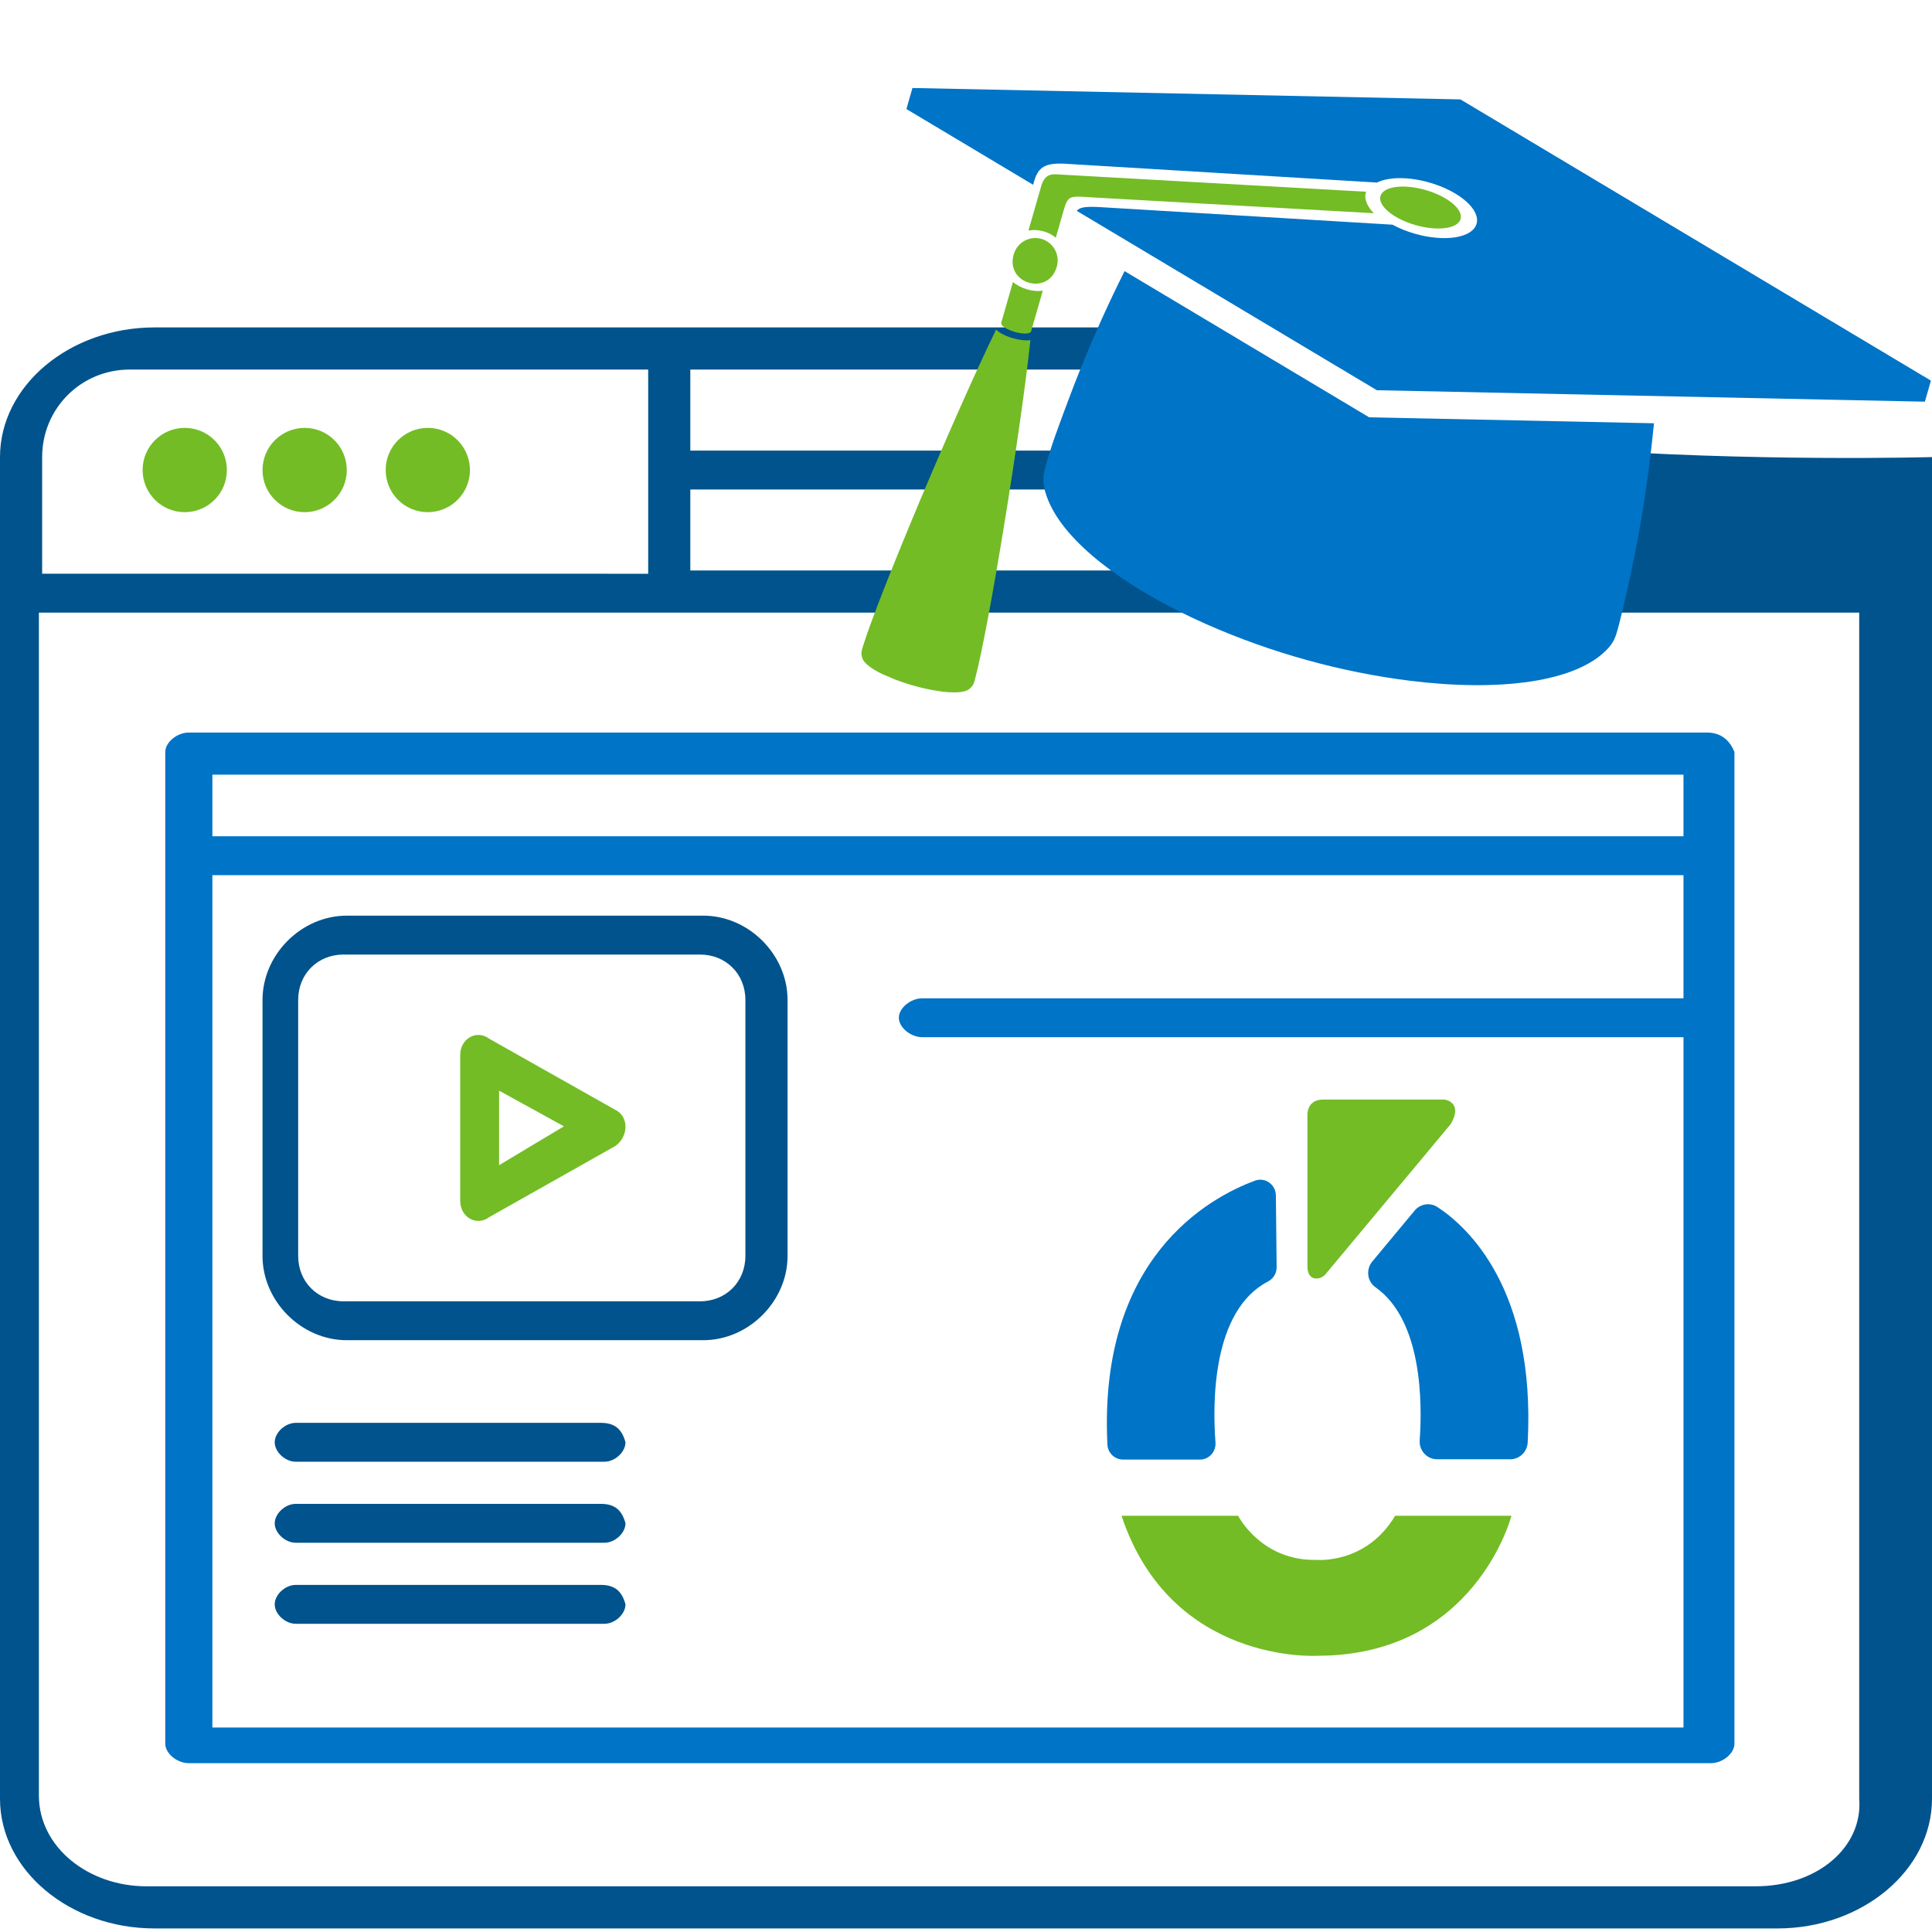 <svg xmlns="http://www.w3.org/2000/svg" xmlns:xlink="http://www.w3.org/1999/xlink" id="Capa_1" x="0px" y="0px" viewBox="0 0 1080 1080" style="enable-background:new 0 0 1080 1080;" xml:space="preserve"><style type="text/css">	.st0{fill:#73BC25;}	.st1{fill:#0074C7;}	.st2{fill:#00538C;}	.st3{fill-rule:evenodd;clip-rule:evenodd;fill:#0074C7;}	.st4{fill-rule:evenodd;clip-rule:evenodd;fill:#73BC25;}</style><g>	<path class="st0" d="M626.94,847.32h65.18c0,0,12.96,25.48,43.99,24.65c0,0,27.56,2.57,43.78-24.65h65.02  c0,0-20.16,78.26-108.46,78.26C736.45,925.59,654.63,930.69,626.94,847.32z"></path>	<path class="st1" d="M701.54,660c-26.23,9.7-87.61,43.61-82.49,147.5c0.23,4.71,4.07,8.41,8.71,8.41h43.01  c5.09,0,9.08-4.41,8.69-9.57c-1.64-21.63-2.08-73.68,29.42-90.01c2.95-1.53,4.81-4.62,4.77-7.99l-0.43-40.1  C713.16,662.13,707.18,657.91,701.54,660z"></path>	<path class="st1" d="M803.57,674.77c16.73,10.99,54.91,45.68,50.42,131.56c-0.28,5.27-4.55,9.41-9.76,9.41h-40.87  c-5.68,0-10.15-4.88-9.74-10.61c1.48-20.92,1.48-67.07-24.71-85.53c-4.67-3.29-5.45-9.99-1.79-14.4l23.68-28.49  C793.97,672.91,799.44,672.06,803.57,674.77z"></path>	<path class="st0" d="M811.04,628.29c7.08-12.33-3.59-13.64-3.59-13.64s-47.44,0-67.7,0c-9.41,0-8.89,8.61-8.89,8.61v66.39v10.6  v7.99c0,0-0.19,6.7,5.25,6.46c1.93-0.09,3.73-1.04,4.97-2.53L811.04,628.29z"></path></g><g id="_x35_11_x2C__Education_x2C__Online_x2C__Web_x2C__Website">	<g>		<path class="st0" d="M239.14,239.19c13.01,0,23.56,10.55,23.56,23.56c0,13.01-10.55,23.56-23.56,23.56   c-13.01,0-23.54-10.55-23.54-23.56C215.6,249.74,226.13,239.19,239.14,239.19z"></path>		<path class="st0" d="M170.31,239.19c13.01,0,23.54,10.55,23.54,23.56c0,13.01-10.54,23.56-23.54,23.56   c-13.01,0-23.56-10.55-23.56-23.56C146.75,249.74,157.3,239.19,170.31,239.19z"></path>		<path class="st0" d="M103.28,239.19c13.01,0,23.54,10.55,23.54,23.56c0,13.01-10.53,23.56-23.54,23.56   c-13.02,0-23.56-10.55-23.56-23.56C79.72,249.74,90.25,239.19,103.28,239.19z"></path>		<path class="st2" d="M657.64,183.03H86.4c-47.5,0-86.4,32.62-86.4,72.48v750.02c0,39.86,38.89,72.48,86.4,72.48h907.19   c47.52,0,86.41-32.62,86.41-72.48V255.51C1080,255.51,678.19,266.74,657.64,183.03z M385.89,273.62h498.21v45.29H385.89V273.62z    M884.09,251.88H385.89v-45.29h249.1C648.18,285.34,871.61,295.59,884.09,251.88z M72.46,206.59h289.88v114.14H23.56v-65.22   C23.56,228.32,45.29,206.59,72.46,206.59z M981.46,1054.45H81.72c-32.13,0-59.98-21.73-59.98-50.73V342.47h1017.57v663.06   C1041.44,1032.72,1015.74,1054.45,981.46,1054.45z"></path>		<path class="st1" d="M954.24,409.5H105.57c-6.6,0-13.18,5.43-13.18,10.87v554.37c0,5.45,6.58,10.88,13.18,10.88h850.85   c6.58,0,13.15-5.45,13.15-10.88V420.36C967.39,414.93,963,409.5,954.24,409.5z M941.08,433.05v34.43c-48.25,0-774.11,0-822.36,0   v-34.43H941.08z M364.33,489.22h576.75v68.83H515.63c-6.58,0-13.16,5.43-13.16,10.87c0,5.45,6.58,10.89,13.16,10.89h425.45v385.88   H118.72v-1.82V489.22h109.63"></path>		<path class="st2" d="M393.13,511.86H193.85c-25.36,0-47.1,21.73-47.1,47.1v143.12c0,25.36,21.73,47.1,47.1,47.1h199.28   c25.36,0,47.12-21.73,47.12-47.1V558.96C440.24,533.6,418.49,511.86,393.13,511.86z M416.68,702.08   c0,14.5-10.87,25.36-25.36,25.36H192.04c-14.5,0-25.36-10.87-25.36-25.36V558.96c0-14.5,10.87-25.36,25.36-25.36h199.28   c14.5,0,25.36,10.87,25.36,25.36V702.08z"></path>		<path class="st0" d="M344.22,620.56l-70.66-39.86c-7.26-5.43-16.3,0-16.3,9.06v81.52c0,9.06,9.04,14.5,16.3,9.06l70.66-39.86   C351.46,635.05,351.46,624.18,344.22,620.56z M279,651.35v-41.66l36.23,19.93L279,651.35z"></path>		<path class="st2" d="M335.91,795.38H165.33c-5.88,0-11.76,5.43-11.76,10.87c0,5.43,5.88,10.87,11.76,10.87h172.56   c5.88,0,11.76-5.43,11.76-10.87C347.7,799.01,343.77,795.38,335.91,795.38z"></path>		<path class="st2" d="M335.91,840.67H165.33c-5.88,0-11.76,5.43-11.76,10.87s5.88,10.87,11.76,10.87h172.56   c5.88,0,11.76-5.43,11.76-10.87C347.7,844.3,343.77,840.67,335.91,840.67z"></path>		<path class="st2" d="M335.91,885.97H165.33c-5.88,0-11.76,5.43-11.76,10.87c0,5.43,5.88,10.87,11.76,10.87h172.56   c5.88,0,11.76-5.43,11.76-10.87C347.7,889.6,343.77,885.97,335.91,885.97z"></path>	</g></g><g>	<path class="st3" d="M510.07,49.18L510.07,49.18l-3.38,11.77l0,0l0,0l70.85,42.35c2.29-9.24,5.53-12.32,17.29-11.8l174.92,10.55  c6.37-3.18,17.52-3.4,29.34,0c16.8,4.83,28.59,15.14,26.32,23.04c-2.27,7.9-17.73,10.38-34.53,5.55c-4.6-1.32-8.82-3.06-12.48-5.04  l-163.02-9.79c-8.54-0.51-11.8,0.01-13.45,2.06l167.75,100.27l306.34,6.4l3.38-11.76c-87.66-52.4-175.33-104.81-263-157.21  L510.07,49.18L510.07,49.18L510.07,49.18z M622.33,164.47c2.11-4.44,4.09-8.4,6.32-12.9c14.45,8.64,28.88,17.26,43.33,25.89  l93.39,55.82l159.22,3.33c-3.45,34.66-8.76,69.31-19.42,111.96c-1.57,5.45-2.05,9.2-6,13.59c-17.51,19.45-61.39,24.52-110.86,18.4  c-38.78-4.8-78.02-15.76-113.75-31.55c-40.88-18.06-74.15-41.55-86.42-64.7c-2.99-5.65-5.68-12.85-4.69-19.27  c0.1-0.65,0.23-1.28,0.38-1.92l0,0l0.05-0.21l0,0l0.05-0.21l0,0l0.05-0.21l0,0c3.42-13.04,8.54-26.26,13.21-38.77  C605.27,202.11,613.57,182.91,622.33,164.47L622.33,164.47z"></path>	<g>		<path class="st4" d="M796.9,106.22c12.36,3.55,21.13,10.82,19.57,16.23c-1.56,5.41-12.84,6.92-25.21,3.37   c-12.36-3.55-21.13-10.82-19.57-16.23C773.25,104.18,784.54,102.67,796.9,106.22L796.9,106.22z"></path>		<path class="st4" d="M582.19,133.55c6.65,1.91,10.5,8.82,8.55,15.59c-4.74,16.49-28.8,9.53-24.07-6.92   C568.62,135.45,575.55,131.64,582.19,133.55L582.19,133.55L582.19,133.55z"></path>		<path class="st4" d="M566.24,157.61L566.24,157.61c3.95,3.56,11.54,5.87,16.7,4.83l-6.2,21.58c-0.28,0.98-0.25,1.65-1.31,2.08   c-1.53,0.61-4.7,0.44-8.17-0.56c-3.2-0.92-5.81-2.3-6.96-3.55c-1.04-1.13-0.57-1.72-0.21-2.97l6.14-21.36L566.24,157.61   L566.24,157.61z"></path>		<path class="st4" d="M556.85,184.23L556.85,184.23c-22.6,46.16-65.97,149.46-74.35,176.75c-0.86,2.79-1.4,4.13-0.42,7.03   c0.97,2.85,5.25,5.95,11.13,8.8l7.39,3.15c15.54,5.88,35.91,9.52,41.22,5.21c2.38-1.94,2.63-3.36,3.38-6.18   c7.37-27.5,25.39-137.58,30.79-188.87c-2.27,0.4-5.87,0.06-9.76-1.06c-4.27-1.23-7.76-3.07-9.29-4.74   C556.91,184.3,556.88,184.26,556.85,184.23L556.85,184.23z"></path>		<path class="st4" d="M590.2,132.9c-3.97-3.44-10.15-5.05-15.3-3.99l4.75-16.52l1.75-6.09c1.01-3.51,2.03-9.15,8.54-8.88   l18.42,1.04l155.34,8.73c-1.73,4.24,1.37,9.09,4.27,12l-155.75-8.75c-14.15-0.8-15.05-1.85-17.67,7.29L590.2,132.9L590.2,132.9z"></path>	</g></g></svg>